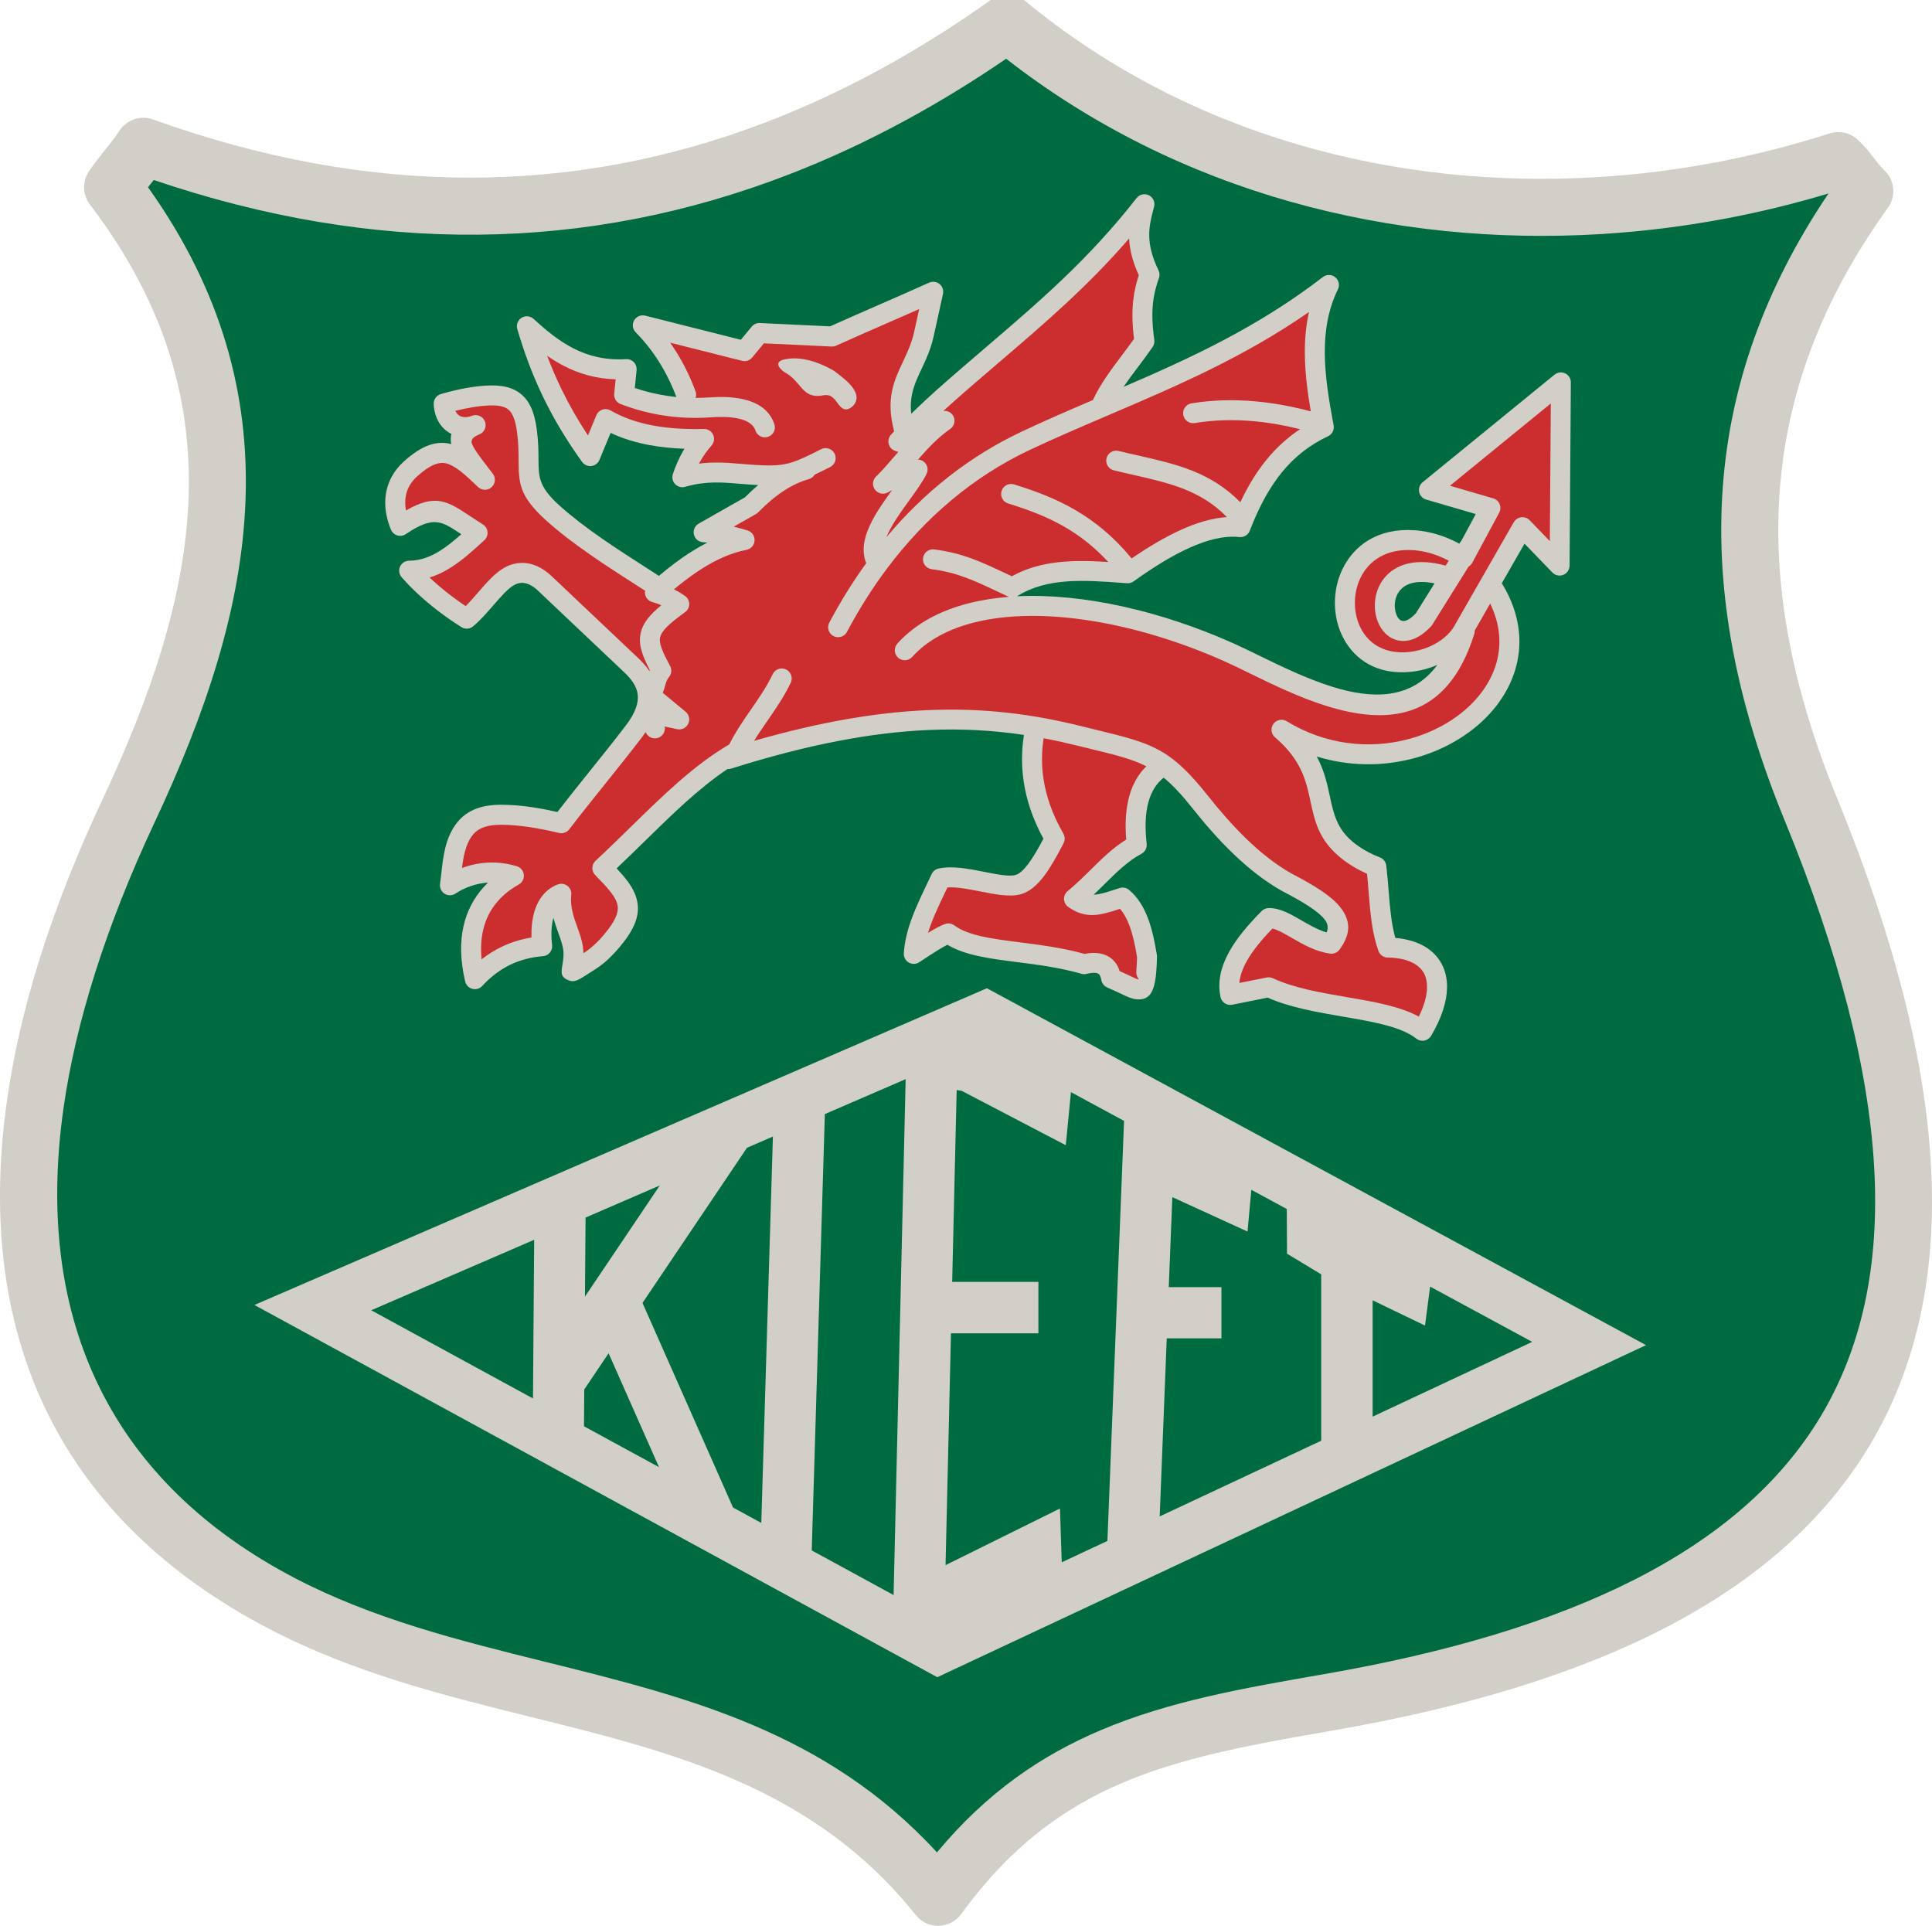 <?xml version="1.0" encoding="utf-8"?>
<!DOCTYPE svg PUBLIC "-//W3C//DTD SVG 1.1//EN" "http://www.w3.org/Graphics/SVG/1.1/DTD/svg11.dtd">
<svg version="1.1" id="Layer_1" xmlns="http://www.w3.org/2000/svg" xmlns:xlink="http://www.w3.org/1999/xlink" x="0px" y="0px"
 width="150px" height="149.507px" viewBox="0 0 150 149.507" enable-background="new 0 0 150 149.507" xml:space="preserve">
<path fill="#D1CFC7" d="M87.239,138.363c-4.651,1.963-8.804,4.989-12.611,10.235l-0.006-0.004c-0.114,0.157-0.251,0.302-0.41,0.429
c-0.953,0.761-2.342,0.606-3.103-0.347c-7.94-9.935-18.781-12.625-29.83-15.367c-6.9-1.712-13.878-3.443-20.514-6.925
C5.086,118.159-2.125,104.232,0.544,85.43c0.511-3.6,1.38-7.354,2.618-11.256c1.22-3.848,2.819-7.896,4.808-12.136l0.01-0.023
l0.002-0.005l0,0l0.006-0.013l0.002-0.004c3.683-7.849,6.378-15.628,6.651-23.331c0.267-7.546-1.814-15.112-7.631-22.743
c-0.582-0.73-0.658-1.781-0.114-2.602c0.416-0.624,0.866-1.186,1.315-1.749c0.354-0.443,0.71-0.887,1.082-1.445l0.001,0.001
c0.55-0.823,1.607-1.199,2.581-0.851c16.724,6.011,32.627,5.984,47.712,0.172c2.947-1.136,5.861-2.489,8.743-4.059
C71.213,3.815,74.077,2.019,76.92,0l0.001,0.001c0.794-0.569,1.9-0.559,2.69,0.09c12.678,10.449,28.739,14.617,44.446,13.659
c3.063-0.187,6.112-0.569,9.118-1.137c3.013-0.569,5.979-1.323,8.87-2.254l0.001,0.003c0.735-0.237,1.573-0.082,2.181,0.479
c0.571,0.529,0.931,0.996,1.289,1.463c0.242,0.314,0.482,0.628,0.713,0.854c0.861,0.74,1.027,2.028,0.353,2.966
c-5.176,7.186-7.862,14.487-8.41,22.034c-0.551,7.604,1.056,15.504,4.469,23.827c9.102,22.194,9.538,38.464,2.541,50.188
c-6.994,11.718-21.261,18.623-41.604,22.152C97.444,135.392,92,136.354,87.239,138.363"/>
<path fill="#006B40" d="M72.745,143.805c3.877-4.657,8.102-7.541,12.779-9.514c5.26-2.221,10.93-3.224,17.31-4.33
c19.053-3.305,32.293-9.567,38.553-20.055c6.255-10.48,5.688-25.452-2.836-46.237c-3.674-8.959-5.399-17.517-4.797-25.82
c0.568-7.84,3.201-15.412,8.213-22.831c-2.619,0.788-5.283,1.438-7.975,1.947c-3.191,0.603-6.426,1.008-9.673,1.206
C108.104,19.16,91.501,14.997,78.117,4.56c-2.526,1.729-5.084,3.299-7.672,4.708c-3.058,1.667-6.146,3.101-9.263,4.302
c-15.63,6.022-32.045,6.239-49.243,0.405c-0.092,0.117-0.185,0.232-0.278,0.348l-0.169,0.213c5.775,8.1,7.856,16.184,7.57,24.281
c-0.297,8.394-3.156,16.708-7.059,25.03h0l-0.002,0.004c-0.01,0.022-0.02,0.044-0.031,0.065c-1.873,3.996-3.396,7.862-4.579,11.591
C6.218,79.209,5.4,82.72,4.93,86.036c-2.38,16.761,3.998,29.147,17.881,36.432c6.144,3.224,12.873,4.893,19.526,6.544
C53.329,131.739,64.129,134.42,72.745,143.805"/>
<path fill="#D1CFC7" d="M109.925,47.614l1.452-2.323c-1.288-0.266-2.107-0.03-2.571,0.419c-0.43,0.416-0.57,1.03-0.498,1.572
c0.063,0.463,0.264,0.845,0.545,0.917C109.093,48.26,109.451,48.108,109.925,47.614 M52.515,30.819
c-0.369-0.973-0.814-1.876-1.335-2.708c-0.532-0.85-1.14-1.62-1.824-2.309c-0.302-0.303-0.3-0.793,0.003-1.095
c0.199-0.198,0.479-0.265,0.734-0.202v-0.001l7.427,1.873l0.841-1.019c0.171-0.207,0.428-0.302,0.677-0.277l5.413,0.254
c1.206-0.542,2.488-1.103,3.77-1.663c1.268-0.554,2.537-1.107,3.917-1.73c0.39-0.176,0.849-0.002,1.025,0.388
c0.071,0.158,0.085,0.327,0.051,0.484h0l-0.319,1.451l-0.397,1.805c-0.229,1.044-0.61,1.854-0.974,2.625
c-0.486,1.033-0.934,1.986-0.777,3.425c0.056-0.055,0.111-0.109,0.167-0.163c0.607-0.59,1.214-1.151,1.822-1.693
c1.254-1.116,2.548-2.223,3.823-3.314c4.084-3.494,7.969-6.816,11.685-11.574c0.263-0.336,0.749-0.396,1.086-0.133
c0.248,0.194,0.346,0.51,0.274,0.797h0.001c-0.174,0.692,0.026-0.11-0.066,0.25c-0.324,1.262-0.648,2.523,0.409,4.697
c0.094,0.193,0.099,0.407,0.033,0.594v0c-0.2,0.566-0.376,1.168-0.458,1.915c-0.085,0.761-0.076,1.685,0.097,2.892
c0.028,0.197-0.02,0.386-0.123,0.54l0.001,0l0,0.001c-0.015,0.022-0.031,0.043-0.048,0.064c-0.326,0.478-0.687,0.956-1.058,1.449
c-0.39,0.518-0.791,1.051-1.16,1.593c5.229-2.25,10.448-4.649,15.473-8.527c0.338-0.261,0.825-0.199,1.086,0.14
c0.186,0.24,0.208,0.554,0.085,0.81l0,0c-0.769,1.583-1.033,3.248-1.02,4.98c0.014,1.779,0.322,3.653,0.686,5.584
c0.066,0.355-0.122,0.7-0.436,0.845c-1.426,0.675-2.585,1.586-3.559,2.773c-0.994,1.212-1.805,2.719-2.513,4.56
c-0.128,0.335-0.465,0.53-0.807,0.492v0.002c-1.175-0.132-2.5,0.213-3.875,0.832c-1.436,0.646-2.919,1.59-4.344,2.61
c-0.164,0.117-0.357,0.162-0.543,0.14l-0.335-0.024c-2.91-0.214-5.81-0.428-8.118,1.006c-0.018,0.011-0.036,0.021-0.054,0.031
c5.091-0.248,11.187,1.143,16.762,3.638l0.001,0l0.008,0.004l0.001-0.001h0.001c0.008,0.004,0.017,0.009,0.025,0.013
c0.659,0.295,1.293,0.604,1.97,0.935c1.726,0.841,3.722,1.814,5.694,2.432c3.061,0.958,6.148,1.052,8.177-1.694
c-0.635,0.277-1.323,0.463-2.024,0.537c-2.606,0.275-4.373-0.914-5.271-2.607c-0.428-0.808-0.649-1.732-0.661-2.665
c-0.012-0.928,0.185-1.867,0.591-2.706c0.885-1.826,2.731-3.191,5.555-3.014l0.006,0l0,0c0.199,0.013,0.399,0.033,0.599,0.062
c0.187,0.027,0.387,0.064,0.602,0.112c0.771,0.171,1.55,0.46,2.306,0.873l0.063-0.102c0.029-0.046,0.061-0.087,0.097-0.125
l1.117-2.075l-3.854-1.124c-0.41-0.119-0.647-0.548-0.528-0.958c0.046-0.158,0.137-0.289,0.255-0.385l0,0l10.247-8.357
c0.332-0.27,0.819-0.219,1.09,0.112c0.123,0.152,0.179,0.337,0.172,0.519l-0.099,14.2c-0.002,0.427-0.35,0.772-0.776,0.771
c-0.219-0.001-0.415-0.091-0.555-0.237l-0.001,0.001l-2.166-2.242l-1.769,3.084c0.03,0.035,0.059,0.072,0.083,0.113
c1.315,2.203,1.559,4.394,1.028,6.373c-0.462,1.725-1.514,3.273-2.954,4.513c-1.414,1.217-3.207,2.137-5.184,2.632
c-2.294,0.575-4.841,0.579-7.333-0.19c0.587,1.092,0.811,2.13,1.023,3.121c0.274,1.283,0.529,2.469,1.767,3.499l0.001-0.002l0.001,0
c0.018,0.014,0.034,0.029,0.05,0.045c0.064,0.052,0.133,0.105,0.203,0.158c0.09,0.067,0.178,0.13,0.266,0.189
c0.466,0.315,0.998,0.591,1.597,0.826c0.277,0.108,0.456,0.358,0.488,0.634l0,0l0.003,0.026c0.077,0.662,0.129,1.296,0.179,1.917
c0.105,1.308,0.206,2.557,0.521,3.669c0.907,0.079,1.674,0.309,2.287,0.67c0.571,0.338,1.01,0.79,1.307,1.343
c0.289,0.54,0.433,1.165,0.42,1.861c-0.019,1.083-0.418,2.346-1.237,3.731c-0.218,0.368-0.693,0.491-1.062,0.273
c-0.028-0.017-0.056-0.036-0.081-0.055l-0.001,0l-0.003-0.002l-0.019-0.016c-1.192-0.925-3.359-1.296-5.649-1.688
c-2.005-0.343-4.099-0.702-5.881-1.48L95.671,78c-0.42,0.084-0.829-0.189-0.913-0.609c-0.002-0.012-0.004-0.024-0.006-0.037
c-0.239-1.182,0.054-2.337,0.688-3.476c0.593-1.067,1.487-2.114,2.513-3.151c0.156-0.159,0.364-0.236,0.57-0.231
c0.855-0.008,1.662,0.457,2.547,0.968c0.609,0.351,1.266,0.729,1.928,0.923c0.153-0.376,0.091-0.706-0.168-1.026
c-0.526-0.648-1.652-1.339-3.287-2.188c-0.016-0.008-0.03-0.017-0.045-0.025c-1.35-0.767-2.604-1.769-3.758-2.879
c-1.147-1.103-2.193-2.31-3.134-3.495c-0.851-1.071-1.558-1.831-2.257-2.401c-1.167,0.915-1.606,2.629-1.321,5.142h-0.001
c0.033,0.305-0.118,0.614-0.405,0.767c-1.053,0.564-1.902,1.403-2.814,2.305c-0.289,0.286-0.583,0.577-0.896,0.871
c0.464-0.017,0.967-0.179,1.542-0.365c0.184-0.06,0.375-0.122,0.462-0.149c0.247-0.083,0.531-0.039,0.745,0.141
c0.667,0.557,1.131,1.312,1.471,2.212c0.315,0.833,0.521,1.794,0.687,2.838h0c0.007,0.043,0.01,0.088,0.009,0.133
c-0.004,0.25-0.011,0.472-0.021,0.663c-0.01,0.202-0.023,0.402-0.042,0.601c-0.151,1.659-0.616,2.127-1.534,2.043
c-0.37-0.034-0.708-0.195-1.135-0.398c-0.141-0.067-0.292-0.14-0.397-0.187l-0.003-0.001l-0.746-0.336l0-0.001
c-0.229-0.104-0.404-0.317-0.447-0.584c-0.042-0.258-0.122-0.419-0.24-0.481c-0.169-0.088-0.454-0.087-0.855,0.006
c-0.139,0.043-0.291,0.048-0.441,0.005c-1.7-0.487-3.408-0.705-4.973-0.904c-2.15-0.274-4.049-0.517-5.438-1.352
c-0.19,0.097-0.416,0.227-0.667,0.378c-0.428,0.26-0.945,0.6-1.485,0.959c-0.14,0.103-0.316,0.16-0.503,0.149
c-0.427-0.025-0.753-0.392-0.728-0.819c0.109-1.845,0.946-3.601,1.783-5.357c0.122-0.255,0.243-0.51,0.373-0.789l0.003-0.006h0
c0.099-0.212,0.293-0.377,0.54-0.431c1.061-0.232,2.343,0.021,3.559,0.26c0.985,0.194,1.921,0.379,2.409,0.244l0.001,0
c0.309-0.085,0.636-0.391,0.996-0.869c0.372-0.495,0.757-1.158,1.174-1.949c-0.836-1.54-1.318-3.012-1.53-4.426
c-0.188-1.257-0.163-2.466,0.017-3.633c-2.334-0.348-4.788-0.5-7.479-0.379c-4.301,0.195-9.227,1.089-15.265,2.999
c-0.093,0.029-0.188,0.041-0.28,0.035c-2.213,1.483-4.268,3.493-6.44,5.618c-0.708,0.692-1.427,1.396-2.16,2.09
c0.75,0.795,1.289,1.484,1.525,2.261c0.316,1.042,0.076,2.077-0.944,3.414c-0.462,0.605-0.987,1.183-1.544,1.649
c-0.108,0.09-0.221,0.18-0.341,0.267c-0.111,0.083-0.229,0.163-0.351,0.24l0,0c-0.157,0.099-0.389,0.248-0.581,0.372
c-0.722,0.465-1.039,0.668-1.487,0.489c-0.642-0.256-0.584-0.603-0.482-1.219c0.033-0.198,0.08-0.481,0.085-0.819
c0.008-0.496-0.187-1.037-0.393-1.611c-0.139-0.385-0.281-0.784-0.39-1.211c-0.06,0.208-0.103,0.439-0.128,0.689
c-0.023,0.218-0.032,0.444-0.029,0.676c0.003,0.219,0.019,0.46,0.047,0.72c0.003,0.02,0.005,0.041,0.007,0.061
c0.035,0.427-0.283,0.802-0.71,0.837c-0.867,0.072-1.698,0.27-2.48,0.636c-0.777,0.365-1.52,0.902-2.219,1.656
c-0.104,0.121-0.245,0.211-0.412,0.25c-0.417,0.097-0.834-0.162-0.931-0.58c-0.778-3.304-0.046-5.671,1.423-7.311
c0.113-0.126,0.23-0.247,0.35-0.364c-0.443,0.028-0.889,0.115-1.328,0.266c-0.217,0.075-0.42,0.158-0.608,0.25
c-0.189,0.093-0.387,0.207-0.594,0.342l-0.003,0.002l0,0c-0.151,0.099-0.337,0.146-0.53,0.119c-0.424-0.059-0.72-0.45-0.661-0.874
c0.035-0.25,0.067-0.533,0.099-0.822c0.143-1.279,0.295-2.641,1.096-3.771c0.369-0.521,0.84-0.919,1.459-1.186
c0.576-0.249,1.274-0.374,2.135-0.369c0.827,0.005,1.635,0.08,2.43,0.2c0.63,0.096,1.262,0.22,1.893,0.362
c0.822-1.063,1.664-2.112,2.506-3.162c0.937-1.166,1.874-2.333,2.79-3.531c0.781-1.02,1.023-1.813,0.937-2.454
c-0.085-0.629-0.497-1.178-1.025-1.679l-6.719-6.36c-0.382-0.362-0.843-0.631-1.312-0.599c-0.069,0.005-0.137,0.015-0.203,0.032
c-0.015,0.006-0.031,0.011-0.048,0.016c-0.084,0.025-0.166,0.059-0.245,0.1c-0.009,0.005-0.019,0.011-0.028,0.016l0,0l-0.001-0.001
l-0.007,0.004h-0.001c-0.493,0.275-1.032,0.898-1.599,1.552c-0.495,0.573-1.009,1.166-1.588,1.652v-0.001
c-0.251,0.211-0.619,0.246-0.911,0.062c-1.258-0.79-2.481-1.73-3.515-2.707c-0.2-0.189-0.396-0.382-0.585-0.578
c-0.169-0.175-0.335-0.354-0.497-0.538l-0.01-0.009l0-0.001l0.001,0l-0.034-0.039l0,0c-0.119-0.135-0.191-0.313-0.191-0.507
c-0.002-0.427,0.343-0.774,0.771-0.776c0.895-0.007,1.683-0.316,2.428-0.789c0.551-0.349,1.087-0.79,1.625-1.267l-0.084-0.056
c-1.455-0.967-2.08-1.382-4.187,0.021c-0.055,0.042-0.116,0.078-0.184,0.105c-0.397,0.161-0.849-0.031-1.01-0.428
c-0.629-1.546-0.559-2.941,0.05-4.084c0.123-0.229,0.263-0.443,0.419-0.64c0.154-0.195,0.326-0.378,0.514-0.548l0.017-0.016
l0.001-0.001v0c1.429-1.283,2.549-1.64,3.684-1.354c-0.055-0.279-0.056-0.541,0.011-0.786c-0.094-0.047-0.185-0.1-0.272-0.159
c-0.414-0.28-0.728-0.688-0.915-1.195c-0.105-0.289-0.17-0.611-0.187-0.962h0.001c-0.017-0.349,0.207-0.678,0.557-0.779
c0.495-0.145,0.985-0.271,1.469-0.373c0.494-0.104,0.99-0.185,1.49-0.238c1.329-0.141,2.319-0.046,3.079,0.474
c0.78,0.535,1.22,1.439,1.41,2.895c0.124,0.948,0.128,1.692,0.132,2.329c0.008,1.337,0.013,2.11,1.611,3.552
c1.959,1.768,4.481,3.385,6.858,4.909c0.281,0.181,0.56,0.359,0.879,0.566c0.82-0.691,1.67-1.344,2.562-1.903
c0.394-0.247,0.795-0.476,1.206-0.683c-0.114-0.01-0.228-0.019-0.342-0.026v0c-0.253-0.015-0.494-0.154-0.628-0.391
c-0.211-0.372-0.081-0.844,0.291-1.055l3.587-2.036c0.344-0.347,0.688-0.666,1.033-0.956c-0.503-0.022-0.961-0.061-1.407-0.098
c-1.396-0.117-2.67-0.223-4.242,0.229c-0.15,0.049-0.316,0.054-0.479,0.001c-0.407-0.13-0.631-0.566-0.5-0.974
c0.199-0.614,0.452-1.193,0.759-1.735c0.046-0.082,0.094-0.163,0.143-0.242c-0.924-0.032-1.823-0.12-2.689-0.279
c-1.072-0.197-2.092-0.503-3.045-0.95l-0.868,2.098c-0.053,0.13-0.142,0.247-0.264,0.334c-0.347,0.25-0.83,0.171-1.08-0.176
c-1.197-1.663-2.18-3.299-3.001-4.99c-0.821-1.689-1.481-3.439-2.033-5.332h0.001c-0.072-0.25-0.016-0.531,0.172-0.737
c0.288-0.315,0.777-0.337,1.092-0.049c0.933,0.855,1.934,1.699,3.105,2.295c1.138,0.578,2.459,0.929,4.078,0.831v0
c0.04-0.002,0.08-0.001,0.122,0.002c0.425,0.042,0.736,0.421,0.694,0.847l-0.139,1.39c0.846,0.287,1.703,0.491,2.569,0.617
C52.074,30.771,52.294,30.798,52.515,30.819z"/>
<path fill="#CC2E30" d="M89.002,59.489c-1.11-0.567-2.388-0.878-4.288-1.34c-0.444-0.108-0.917-0.223-1.171-0.286
c-0.83-0.206-1.667-0.391-2.517-0.551c-0.154,1.015-0.174,2.063-0.011,3.15c0.202,1.349,0.686,2.763,1.544,4.254
c0.136,0.236,0.133,0.514,0.017,0.739l0.001,0.001c-0.524,1.016-1.01,1.875-1.505,2.533c-0.563,0.749-1.15,1.247-1.82,1.433
l-0.001,0c-0.847,0.234-1.954,0.016-3.119-0.213c-0.904-0.178-1.849-0.364-2.574-0.315c-0.066,0.14-0.134,0.283-0.202,0.425
c-0.497,1.042-0.993,2.084-1.309,3.103l0.041-0.024c0.509-0.309,0.955-0.548,1.289-0.666c0.256-0.089,0.528-0.036,0.729,0.118
c1.089,0.799,2.95,1.036,5.082,1.308c1.579,0.202,3.297,0.421,5.017,0.895c0.708-0.14,1.299-0.086,1.774,0.162
c0.463,0.243,0.781,0.636,0.953,1.179l0.401,0.18l0.003,0.001c0.189,0.085,0.313,0.144,0.427,0.199
c0.294,0.14,0.528,0.251,0.608,0.259c0.139,0.013-0.19-0.165-0.146-0.643c0.014-0.154,0.026-0.333,0.035-0.534
c0.009-0.188,0.016-0.37,0.02-0.547c-0.148-0.921-0.329-1.761-0.597-2.469c-0.191-0.506-0.426-0.942-0.727-1.285l-0.029,0.009
c-1.459,0.473-2.581,0.836-3.99-0.154c-0.35-0.246-0.434-0.73-0.188-1.08c0.051-0.073,0.113-0.135,0.182-0.184
c0.653-0.54,1.233-1.114,1.791-1.665c0.868-0.858,1.683-1.664,2.717-2.303C87.229,62.606,87.75,60.709,89.002,59.489"/>
<path fill="#CC2E30" d="M112.854,48.698l4.676-8.158h0.002c0.035-0.062,0.081-0.121,0.135-0.173
c0.309-0.297,0.799-0.287,1.095,0.021l1.567,1.621l0.075-10.687l-7.833,6.388l3.321,0.969c0.065,0.015,0.13,0.039,0.191,0.072
c0.377,0.203,0.519,0.673,0.315,1.05l-2.073,3.851c-0.017,0.033-0.034,0.064-0.056,0.096c-0.065,0.097-0.149,0.175-0.244,0.231
l-2.824,4.52c-0.033,0.053-0.072,0.101-0.114,0.143c-0.94,0.998-1.854,1.252-2.616,1.056c-0.937-0.24-1.556-1.154-1.697-2.209
c-0.132-0.977,0.141-2.104,0.958-2.894c0.868-0.839,2.324-1.281,4.509-0.685l0.239-0.382c-0.603-0.321-1.214-0.547-1.815-0.681
c-0.149-0.033-0.313-0.062-0.486-0.087c-0.162-0.023-0.321-0.04-0.478-0.05l0,0l-0.006,0c-2.087-0.131-3.433,0.839-4.063,2.141
c-0.303,0.624-0.448,1.322-0.439,2.014c0.009,0.688,0.172,1.369,0.485,1.961c0.619,1.168,1.869,1.985,3.742,1.788
c1.045-0.11,2.049-0.54,2.775-1.167c0.138-0.119,0.265-0.244,0.378-0.374c0.102-0.116,0.193-0.238,0.275-0.364L112.854,48.698z"/>
<path fill="#CC2E30" d="M70.618,38.81c-0.68,0.939-1.433,1.979-1.794,2.889c2.902-3.46,6.417-6.276,10.541-8.211
c1.851-0.869,3.671-1.655,5.488-2.433c0.578-1.247,1.466-2.427,2.304-3.541c0.313-0.416,0.618-0.821,0.889-1.207
c-0.153-1.207-0.153-2.167-0.063-2.98c0.084-0.76,0.245-1.383,0.434-1.957c-0.513-1.128-0.717-2.049-0.751-2.856
c-3.254,3.759-6.604,6.624-10.099,9.614c-1.227,1.049-2.473,2.115-3.799,3.295c-0.179,0.159-0.355,0.318-0.529,0.477
c0.279-0.035,0.566,0.085,0.735,0.333c0.239,0.354,0.147,0.834-0.207,1.074c-0.882,0.599-1.716,1.482-2.493,2.368
c0.104,0.004,0.21,0.029,0.31,0.078c0.384,0.188,0.542,0.651,0.355,1.034C71.635,37.406,71.145,38.082,70.618,38.81"/>
<path fill="#CC2E30" d="M50.088,45.862l-0.646-0.415c-2.43-1.559-5.009-3.212-7.058-5.061c-2.104-1.898-2.11-2.924-2.121-4.698
c-0.003-0.588-0.008-1.275-0.12-2.135c-0.128-0.982-0.362-1.549-0.749-1.814c-0.408-0.28-1.081-0.315-2.047-0.213
c-0.441,0.046-0.885,0.12-1.333,0.213c-0.222,0.047-0.443,0.099-0.663,0.154c0.073,0.157,0.171,0.279,0.289,0.359
c0.139,0.094,0.319,0.141,0.531,0.13c0.147-0.007,0.311-0.042,0.49-0.107c0.402-0.147,0.848,0.059,0.995,0.461
c0.145,0.394-0.051,0.83-0.437,0.985v0c-0.568,0.231-0.684,0.468-0.571,0.744c0.182,0.447,0.632,1.031,1.153,1.708
c0.132,0.171,0.269,0.349,0.466,0.611c0.256,0.342,0.187,0.827-0.155,1.083c-0.308,0.231-0.732,0.197-1-0.062l0,0.001
c-0.998-0.96-1.76-1.651-2.448-1.826c-0.605-0.153-1.29,0.115-2.279,1.003l-0.001,0.001l-0.002,0.002l0,0l-0.001,0.001l-0.004,0.004
c-0.128,0.115-0.243,0.238-0.345,0.365c-0.105,0.132-0.194,0.268-0.267,0.404c-0.281,0.526-0.375,1.157-0.246,1.87
c2.318-1.331,3.218-0.733,5.066,0.496c0.269,0.179,0.563,0.374,0.904,0.587c0.364,0.226,0.475,0.704,0.249,1.068
c-0.05,0.08-0.112,0.148-0.183,0.203c-0.836,0.765-1.647,1.501-2.541,2.067c-0.525,0.333-1.073,0.603-1.661,0.783l0.017,0.015
c0.828,0.782,1.787,1.54,2.784,2.205c0.343-0.339,0.674-0.722,0.997-1.095c0.655-0.757,1.279-1.478,2.009-1.887l-0.001-0.001
l0.001-0.001c0.021-0.012,0.042-0.022,0.063-0.032c0.183-0.098,0.36-0.171,0.532-0.224c0.025-0.007,0.05-0.014,0.076-0.019
c0.179-0.049,0.352-0.079,0.521-0.09c0.962-0.067,1.814,0.396,2.477,1.023l6.719,6.361c0.327,0.309,0.623,0.638,0.866,0.996
c0.011-0.022,0.023-0.044,0.035-0.066c-0.614-1.19-0.904-2.026-0.699-2.906c0.17-0.73,0.667-1.363,1.592-2.125
c-0.079-0.035-0.157-0.067-0.235-0.097c-0.095-0.036-0.17-0.063-0.225-0.081c-0.069-0.022-0.144-0.044-0.226-0.065l0-0.001
c-0.144-0.037-0.278-0.116-0.384-0.236C50.106,46.327,50.047,46.087,50.088,45.862"/>
<path fill="#CC2E30" d="M54,30.375c0.064,0.172,0.063,0.354,0.008,0.516c0.346,0,0.691-0.014,1.039-0.038
c0.678-0.046,1.685-0.079,2.63,0.133c1.086,0.243,2.066,0.795,2.446,1.952c0.133,0.407-0.09,0.845-0.497,0.977
c-0.407,0.132-0.844-0.09-0.977-0.498c-0.169-0.518-0.702-0.786-1.305-0.921c-0.745-0.167-1.606-0.137-2.193-0.096
c-1.18,0.082-2.352,0.042-3.513-0.126c-1.159-0.168-2.311-0.468-3.457-0.908c-0.333-0.127-0.526-0.459-0.493-0.798h-0.001
l0.112-1.122c-1.526-0.041-2.821-0.43-3.964-1.011c-0.479-0.243-0.927-0.519-1.354-0.815c0.332,0.882,0.699,1.739,1.108,2.582
c0.593,1.222,1.274,2.411,2.063,3.603l0.648-1.566c0.163-0.395,0.615-0.584,1.01-0.421c0.033,0.013,0.064,0.029,0.094,0.046l0,0
c1.008,0.582,2.127,0.955,3.328,1.176c1.23,0.226,2.548,0.293,3.919,0.261c0.427-0.009,0.78,0.331,0.789,0.758
c0.004,0.208-0.074,0.398-0.205,0.54c-0.339,0.385-0.636,0.801-0.889,1.249c-0.027,0.048-0.054,0.097-0.08,0.145
c1.183-0.156,2.218-0.07,3.323,0.022c0.674,0.056,1.376,0.115,2.087,0.118c0.729,0.003,1.267-0.066,1.837-0.249
c0.587-0.188,1.263-0.514,2.24-1.011c0.382-0.194,0.849-0.042,1.043,0.34s0.042,0.849-0.34,1.043
c-0.452,0.23-0.845,0.426-1.206,0.594c-0.099,0.164-0.258,0.291-0.456,0.346c-0.636,0.177-1.277,0.477-1.924,0.897
c-0.664,0.432-1.333,0.993-2.005,1.682c-0.059,0.061-0.125,0.109-0.196,0.146l-1.704,0.967c0.361,0.084,0.72,0.182,1.077,0.293
c0.409,0.127,0.637,0.562,0.51,0.971c-0.088,0.282-0.321,0.478-0.592,0.531l0,0c-1.208,0.24-2.341,0.759-3.417,1.435
c-0.764,0.479-1.5,1.037-2.215,1.63c0.283,0.146,0.565,0.315,0.847,0.508c0.354,0.241,0.444,0.724,0.203,1.077
c-0.061,0.09-0.138,0.163-0.225,0.218c-1.195,0.865-1.779,1.411-1.897,1.919c-0.113,0.483,0.189,1.149,0.771,2.233
c0.158,0.293,0.107,0.643-0.101,0.879c-0.165,0.213-0.224,0.426-0.283,0.639c-0.051,0.185-0.102,0.369-0.187,0.565l1.775,1.466
c0.33,0.273,0.376,0.762,0.103,1.092c-0.191,0.231-0.487,0.323-0.761,0.264l-0.003,0l-0.002,0l-0.962-0.209
c0.074,0.377-0.142,0.759-0.517,0.882c-0.39,0.129-0.81-0.07-0.96-0.447c-0.1,0.149-0.209,0.301-0.328,0.456
c-0.918,1.199-1.866,2.38-2.814,3.561c-0.936,1.166-1.872,2.332-2.788,3.529c-0.191,0.25-0.504,0.352-0.792,0.285v0
c-0.752-0.178-1.504-0.335-2.257-0.45c-0.75-0.113-1.487-0.184-2.206-0.188c-0.634-0.004-1.129,0.081-1.517,0.248
c-0.344,0.148-0.605,0.369-0.81,0.658c-0.465,0.656-0.635,1.553-0.749,2.455c0.063-0.024,0.125-0.046,0.186-0.067
c1.361-0.469,2.773-0.466,4.069-0.075c0.41,0.122,0.644,0.554,0.521,0.964c-0.06,0.202-0.194,0.36-0.365,0.456l0,0
c-0.307,0.173-0.595,0.362-0.857,0.567c-0.265,0.208-0.512,0.436-0.734,0.685c-0.948,1.058-1.495,2.54-1.297,4.561
c0.522-0.413,1.066-0.746,1.627-1.009c0.729-0.341,1.479-0.563,2.247-0.689c-0.001-0.049-0.002-0.097-0.003-0.146
c-0.004-0.301,0.008-0.585,0.035-0.852c0.159-1.543,0.829-2.677,2.013-3.125c0.4-0.151,0.847,0.052,0.998,0.452
c0.046,0.123,0.059,0.25,0.043,0.372c-0.092,0.921,0.195,1.718,0.461,2.459c0.245,0.68,0.476,1.322,0.484,2.057l0.092-0.058l0.001,0
c0.082-0.052,0.169-0.111,0.26-0.179c0.083-0.061,0.171-0.13,0.262-0.207c0.466-0.39,0.911-0.881,1.307-1.4
c0.675-0.884,0.857-1.492,0.696-2.024c-0.188-0.619-0.82-1.3-1.7-2.193c-0.3-0.305-0.296-0.795,0.009-1.095l0.016-0.016v0
l0.005-0.005v0l0,0l0.012-0.01c0.939-0.874,1.822-1.738,2.687-2.584c2.546-2.491,4.935-4.828,7.677-6.437
c0.489-0.976,1.093-1.85,1.697-2.724c0.611-0.884,1.222-1.769,1.677-2.726c0.183-0.387,0.645-0.552,1.031-0.37
c0.387,0.183,0.553,0.644,0.37,1.031c-0.507,1.065-1.156,2.005-1.805,2.944c-0.358,0.518-0.715,1.036-1.042,1.569
c5.157-1.483,9.514-2.205,13.399-2.381c4.456-0.201,8.276,0.317,11.962,1.231c0.573,0.142,0.877,0.216,1.165,0.286
c4.363,1.062,5.75,1.398,8.74,5.165c0.906,1.142,1.908,2.299,2.994,3.343c1.068,1.028,2.221,1.95,3.447,2.647
c1.811,0.94,3.087,1.741,3.771,2.583c0.855,1.056,0.884,2.095-0.018,3.321c-0.16,0.229-0.44,0.363-0.736,0.323
c-1.125-0.155-2.093-0.713-2.978-1.223c-0.564-0.326-1.089-0.628-1.5-0.727c-0.831,0.862-1.541,1.716-2.007,2.554
c-0.315,0.567-0.518,1.126-0.562,1.674l2.122-0.424v0.001c0.155-0.031,0.322-0.015,0.477,0.056c1.646,0.765,3.732,1.123,5.728,1.464
c2.111,0.362,4.127,0.708,5.605,1.515c0.42-0.855,0.628-1.612,0.639-2.254c0.008-0.429-0.073-0.801-0.238-1.109
c-0.158-0.295-0.403-0.542-0.73-0.736c-0.499-0.295-1.18-0.464-2.028-0.486c-0.336,0.021-0.659-0.181-0.778-0.514
c-0.506-1.418-0.629-2.944-0.759-4.553c-0.038-0.475-0.077-0.958-0.127-1.438c-0.525-0.234-1.013-0.502-1.46-0.806
c-0.114-0.078-0.224-0.155-0.326-0.231c-0.086-0.064-0.172-0.132-0.258-0.202c-0.017-0.012-0.033-0.024-0.05-0.038l-0.001,0
l0.002-0.002l-0.004-0.003l-0.001,0c-1.656-1.376-1.965-2.815-2.299-4.371c-0.326-1.518-0.681-3.17-2.732-4.927
c-0.297-0.241-0.377-0.67-0.173-1.005c0.223-0.365,0.7-0.481,1.064-0.258c3.026,1.857,6.387,2.161,9.291,1.434
c1.743-0.437,3.318-1.243,4.553-2.305c1.207-1.039,2.084-2.321,2.463-3.736c0.375-1.4,0.261-2.944-0.507-4.527l-1.202,2.097
c0.005,0.088-0.006,0.179-0.034,0.269c-2.13,6.806-6.847,7.034-11.502,5.577c-2.096-0.656-4.144-1.654-5.912-2.517
c-0.72-0.351-1.394-0.68-1.923-0.917c-0.015-0.005-0.029-0.012-0.043-0.018l-0.001,0v-0.001c-6.714-3.003-14.161-4.349-19.447-3.019
c-0.997,0.251-1.914,0.598-2.728,1.047c-0.798,0.44-1.499,0.98-2.083,1.627l-0.001-0.001l-0.001,0.001l-0.002,0.002
c-0.286,0.317-0.775,0.341-1.092,0.055c-0.316-0.287-0.341-0.775-0.055-1.092l0,0l-0.002-0.001c0.703-0.778,1.54-1.425,2.489-1.949
c0.933-0.515,1.974-0.909,3.098-1.192c0.966-0.243,1.997-0.403,3.077-0.486c-0.027-0.01-0.054-0.021-0.081-0.035
c-0.142-0.066-0.521-0.244-0.885-0.415c-1.807-0.849-3.084-1.449-5.032-1.699c-0.424-0.054-0.724-0.44-0.67-0.864
c0.054-0.424,0.441-0.724,0.865-0.67c2.191,0.282,3.559,0.924,5.493,1.833c0.135,0.063,0.275,0.129,0.536,0.25
c2.302-1.272,4.872-1.273,7.485-1.106c-1.071-1.164-2.181-2.02-3.307-2.681c-1.459-0.855-2.967-1.398-4.463-1.863
c-0.409-0.126-0.638-0.559-0.513-0.968c0.126-0.409,0.559-0.638,0.968-0.513c1.588,0.493,3.198,1.075,4.791,2.009
c1.495,0.877,2.956,2.054,4.34,3.739c1.262-0.864,2.564-1.652,3.854-2.232c1.204-0.542,2.398-0.902,3.541-0.98
c-2.032-2.086-4.47-2.641-7.231-3.269c-0.5-0.113-1.01-0.229-1.545-0.36c-0.416-0.101-0.671-0.519-0.57-0.935
c0.101-0.415,0.519-0.67,0.934-0.57c0.506,0.124,1.019,0.241,1.521,0.354c2.979,0.677,5.615,1.277,7.934,3.629
c0.599-1.271,1.272-2.374,2.053-3.325c0.757-0.923,1.609-1.7,2.587-2.346c-1.235-0.309-2.435-0.516-3.599-0.621
c-1.592-0.143-3.12-0.095-4.584,0.144c-0.422,0.068-0.82-0.218-0.889-0.64c-0.069-0.422,0.218-0.82,0.64-0.889
c1.587-0.259,3.242-0.311,4.966-0.155c1.39,0.125,2.821,0.385,4.296,0.778c-0.259-1.519-0.449-3.01-0.461-4.479
c-0.009-1.101,0.083-2.181,0.323-3.238c-5.086,3.53-10.288,5.753-15.478,7.971c-2.067,0.884-4.134,1.767-6.137,2.707
c-4.457,2.09-8.169,5.274-11.132,9.215c-0.574,0.764-1.124,1.562-1.647,2.391c-0.517,0.817-1.007,1.664-1.471,2.537l-0.01,0.02
l0,0.001c-0.203,0.377-0.672,0.518-1.049,0.315s-0.519-0.672-0.315-1.049v-0.001l0.005-0.009c0.479-0.902,0.99-1.783,1.531-2.639
c0.422-0.667,0.864-1.319,1.326-1.958c-0.737-1.813,0.71-3.882,2.008-5.674c-0.126,0.069-0.237,0.131-0.326,0.181
c-0.374,0.209-0.846,0.076-1.056-0.297c-0.174-0.31-0.111-0.688,0.128-0.927l-0.001-0.001h0c0.016-0.017,0.033-0.032,0.051-0.046
c0.446-0.432,0.931-0.996,1.443-1.593l0.246-0.286c-0.112-0.021-0.223-0.057-0.331-0.108c-0.387-0.184-0.552-0.647-0.367-1.034
c0.041-0.086,0.096-0.161,0.16-0.223c0.071-0.077,0.142-0.154,0.213-0.23c-0.67-2.522-0.02-3.906,0.698-5.431
c0.323-0.688,0.662-1.409,0.858-2.298l0.387-1.759c-0.828,0.366-1.678,0.737-2.529,1.108c-1.269,0.554-2.538,1.108-3.919,1.732l0,0
c-0.108,0.049-0.228,0.073-0.354,0.067l-5.255-0.247l-0.895,1.084c-0.183,0.232-0.492,0.349-0.798,0.272l-5.586-1.409
c0.161,0.228,0.316,0.461,0.465,0.7C53.082,28.229,53.583,29.256,54,30.375"/>
<path fill="#D1CFC7" d="M77.462,77.174l46.86,25.37l3.475,1.881l-3.576,1.676L73.68,129.779l-0.911,0.427l-0.883-0.481
l-48.551-26.464l-3.583-1.953l3.746-1.619l52.232-22.584l0.89-0.385L77.462,77.174z M45.341,110.725l5.824,3.174l-3.913-8.841
l-1.889,2.806L45.341,110.725z M41.473,96.248l-12.652,5.471l12.56,6.846L41.473,96.248z M51.225,92.031l-5.762,2.491l-0.046,6.134
L51.225,92.031z M60.008,88.234l-2.013,0.871l-8.111,12.045l7.029,15.883l2.193,1.195L60.008,88.234z M70.315,83.777l-6.274,2.713
l-1.018,33.873l6.355,3.464L70.315,83.777z M87.271,87.017l-4.122-2.232l-0.402,4.12l-8.09-4.225l-0.381-0.058l-0.349,14.894h6.694
v3.993h-6.788l-0.421,17.995l8.883-4.396l0.138,4.177l3.546-1.661l1.186-29.928L87.271,87.017z M99.906,93.857l-2.753-1.49
l-0.295,3.242l-5.838-2.672l-0.277,6.985h4.089v3.978h-4.246l-0.548,13.822l12.54-5.875V98.931l-2.655-1.606L99.906,93.857z
 M118.96,104.173l-7.927-4.291l-0.395,3.025l-4.067-1.96v9.029L118.96,104.173z"/>
<path fill-rule="evenodd" clip-rule="evenodd" fill="#D1CFC7" d="M60.896,27.905c1.094-0.24,2.364,0.043,3.808,0.85
c0.616,0.458,1.218,0.917,1.547,1.409c0.233,0.349,0.356,0.75,0.139,1.127c-0.06,0.103-0.125,0.191-0.201,0.256
c-0.225,0.193-0.411,0.253-0.571,0.231c-0.267-0.037-0.462-0.304-0.652-0.569c-0.427-0.6-0.734-0.565-1.057-0.517
c-1.446,0.28-1.652-0.782-2.54-1.494c-0.104-0.084-0.209-0.154-0.314-0.213C60.579,28.716,59.995,28.103,60.896,27.905"/>
</svg>
